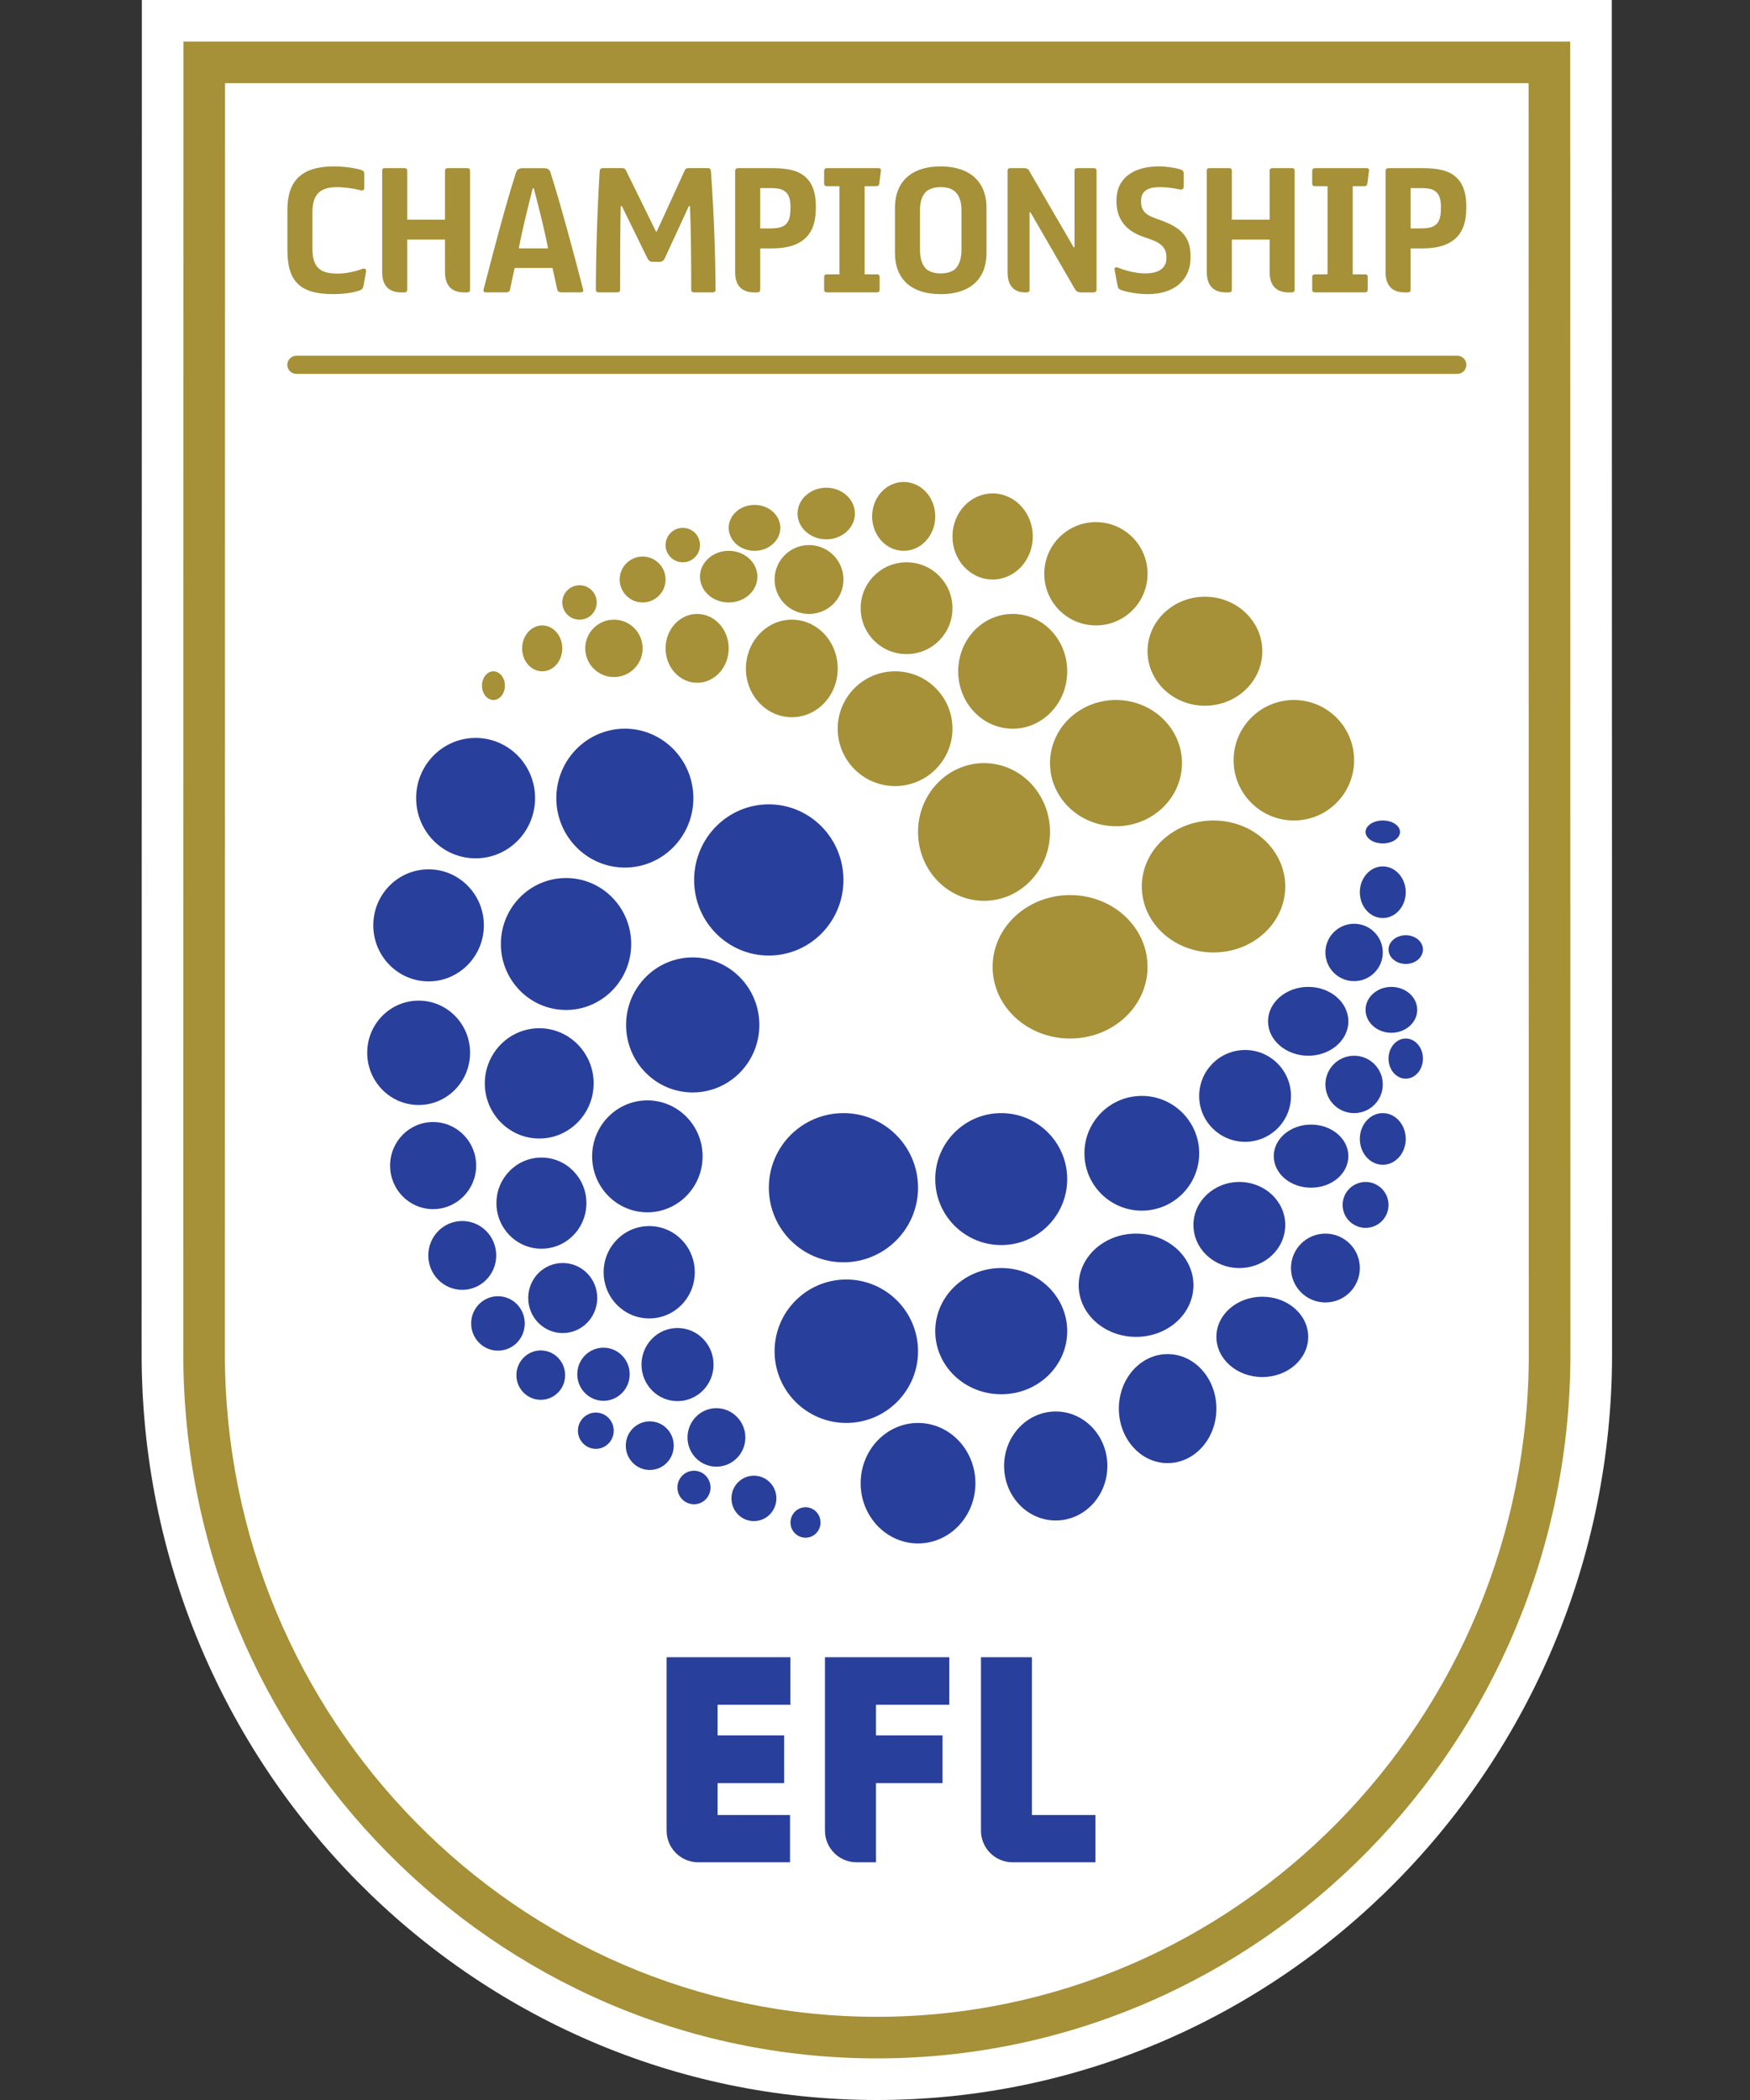 <svg fill="none" height="366" viewBox="0 0 305 366" width="305" xmlns="http://www.w3.org/2000/svg" xmlns:xlink="http://www.w3.org/1999/xlink"><rect x="0" y="0" width="305" height="366" fill="#333333" stroke="none"/><clipPath id="a"><path d="m0 0h305v366h-305z"/></clipPath><g clip-path="url(#a)"><path d="m152.817 366c-70.652 0-128.132-58.333-128.132-130.024 0-.874.029-184.085.039-215.899v-20.076h256.185v20.076c.02 31.578.049 214.71.049 215.899 0 71.691-57.49 130.024-128.141 130.024" fill="#fff"/><path d="m152.817 351.499c-62.657 0-113.624-51.821-113.624-115.527 0-2.288.02-191.226.029-221.478h227.19c.007 30.252.039 219.19.039 221.478 0 63.706-50.978 115.527-113.634 115.527zm120.853-331.416-.008-12.838h-241.687v12.838c-.009 32.049-.029 215.035-.029 215.889 0 67.704 54.219 122.776 120.873 122.776 66.654 0 120.883-55.072 120.883-122.776 0-1.198-.02-184.557-.03-215.889" fill="#a69038"/><path d="m50.092 43.648v-7.111c0-5.098 2.554-7.534 8.093-7.534 1.66 0 3.585.245 4.803.629.413.147.501.344.501.756v2.279c0 .501-.196.609-.805.452-1.002-.255-2.613-.501-3.919-.501-3.084 0-4.312 1.326-4.312 4.41v6.286c0 3.114 1.14 4.371 4.361 4.371 1.591 0 3.231-.393 4.37-.835.275-.118.727.019.609.491l-.442 2.475c-.079.471-.275.638-.638.786-1.169.412-2.751.658-4.646.658-5.746 0-7.975-2.19-7.975-7.612" fill="#a69038"/><path d="m81.92 29.777v20.715c0 .324-.167.471-.531.471h-.471c-2.141 0-3.36-1.12-3.36-3.536v-5.667h-6.59v8.732c0 .324-.167.471-.53.471h-.471c-2.141 0-3.36-1.12-3.36-3.536v-17.591c0-.452.108-.531.501-.531h3.388c.334 0 .472.138.472.471v8.506h6.59v-8.506c0-.304.138-.471.472-.471h3.388c.363 0 .501.138.501.471" fill="#a69038"/><path d="m95.513 43.286c-.609-3.222-1.61-7.141-2.475-10.451h-.197c-.825 3.31-1.837 7.229-2.417 10.451zm-11.227 7.141c1.915-7.367 3.802-14.596 5.638-20.322.167-.55.53-.795 1.198-.795h3.615c.776 0 1.051.245 1.218.795 1.807 5.726 3.752 12.955 5.677 20.351.079.363-.059.501-.472.501h-3.251c-.452 0-.727-.197-.786-.471l-.825-3.781h-6.601c-.304 1.287-.55 2.534-.825 3.84-.059.245-.314.412-.668.412h-3.448c-.442 0-.56-.196-.472-.53z" fill="#a69038"/><path d="m103.853 50.487c0-5.844.245-13.928.667-20.686.03-.304.196-.501.501-.501h3.34c.412 0 .55.059.746.422l5.225 10.647h.119l4.881-10.647c.197-.363.314-.422.756-.422h3.331c.304 0 .451.196.48.501.491 6.758.806 14.841.806 20.686 0 .304-.138.471-.501.471h-3.192c-.363 0-.541-.137-.541-.471 0-5.117-.048-10.647-.215-14.566h-.197l-4.224 9.144c-.196.334-.422.56-.805.56h-1.365c-.383 0-.609-.226-.805-.56l-4.479-9.144h-.197c-.108 3.919-.108 9.144-.108 14.566 0 .334-.167.471-.531.471h-3.192c-.363 0-.5-.167-.5-.471z" fill="#a69038"/><path d="m137.768 36.004c0-1.306-.305-2.082-.835-2.554-.609-.53-1.336-.668-2.858-.668h-1.592v7.033h1.395c1.719 0 2.505-.167 3.114-.756.531-.501.776-1.365.776-2.829zm4.42-.029v.304c0 2.534-.697 4.361-2.141 5.5-1.248 1.012-3.055 1.513-5.481 1.513h-2.083v7.199c0 .324-.166.471-.53.471h-.471c-2.142 0-3.359-1.11-3.359-3.536v-17.562c0-.422.137-.56.609-.56h5.834c2.672 0 4.4.413 5.559 1.336 1.257.972 2.063 2.554 2.063 5.333" fill="#a69038"/><path d="m143.634 50.487v-2.2c0-.304.167-.471.471-.471h2.201v-15.372h-2.201c-.333 0-.471-.167-.471-.471v-2.171c0-.324.167-.501.501-.501h8.919c.334 0 .559.108.471.501l-.275 2.171c-.049.363-.226.471-.579.471h-1.975v15.372h2.171c.305 0 .442.118.442.471v2.2c0 .304-.167.471-.501.471h-8.703c-.275 0-.471-.167-.471-.471z" fill="#a69038"/><path d="m166.539 46.817c.668-.668 1.031-1.837 1.031-3.221v-6.925c0-1.591-.392-2.554-1.06-3.222-.56-.56-1.464-.835-2.554-.835s-2.033.275-2.593.835c-.668.668-1.022 1.631-1.022 3.222v6.925c0 1.385.354 2.554 1.022 3.221.56.55 1.503.835 2.593.835s2.033-.285 2.583-.835zm-8.447 2.613c-1.365-1.198-2.112-3.006-2.112-5.393v-7.818c0-2.721 1.022-4.695 2.8-5.893 1.335-.884 3.084-1.326 5.176-1.326 2.161 0 3.998.501 5.363 1.474 1.64 1.188 2.613 3.114 2.613 5.746v7.818c0 2.642-.914 4.558-2.584 5.756-1.335.972-3.172 1.473-5.392 1.473-2.475 0-4.479-.609-5.864-1.837" fill="#a69038"/><path d="m191.114 29.777v20.715c0 .295-.226.471-.53.471h-2.171c-.609 0-.884-.255-1.08-.589l-7.73-13.368h-.168v13.486c0 .324-.167.471-.53.471h-.187c-1.974 0-3.114-1.12-3.114-3.536v-17.65c0-.304.109-.471.443-.471h2.445c.501 0 .776.197.943.58l7.682 13.201h.157v-13.309c0-.334.147-.471.451-.471h2.888c.364 0 .501.138.501.471" fill="#a69038"/><path d="m195.451 50.569c-.501-.167-.59-.393-.668-.747l-.531-2.809c-.049-.393.226-.53.697-.334 1.11.471 3.055.972 4.647.972 2.416 0 3.693-.973 3.693-2.642v-.138c0-1.503-.688-2.426-2.81-3.172l-1.335-.471c-2.829-1.002-4.558-2.946-4.558-6.119v-.196c0-3.939 3.065-5.913 7.367-5.913 1.277 0 2.78.216 3.782.53.5.157.559.383.559.776v2.22c0 .471-.334.58-.835.471-.972-.216-2.112-.383-3.339-.383-1.945 0-3.252.609-3.252 2.367v.108c0 1.522.669 2.299 2.397 2.917l1.464.55c3.339 1.257 4.763 2.976 4.763 6.06v.285c0 3.831-2.76 6.364-7.455 6.364-1.502 0-3.388-.275-4.586-.697" fill="#a69038"/><path d="m225.64 29.777v20.715c0 .324-.167.471-.53.471h-.472c-2.141 0-3.359-1.12-3.359-3.536v-5.667h-6.591v8.732c0 .324-.167.471-.53.471h-.472c-2.141 0-3.359-1.12-3.359-3.536v-17.591c0-.452.108-.531.501-.531h3.389c.334 0 .471.138.471.471v8.506h6.591v-8.506c0-.304.137-.471.471-.471h3.389c.364 0 .501.138.501.471" fill="#a69038"/><path d="m228.698 50.487v-2.2c0-.304.166-.471.471-.471h2.2v-15.372h-2.2c-.334 0-.471-.167-.471-.471v-2.171c0-.324.166-.501.5-.501h8.919c.334 0 .56.108.472.501l-.275 2.171c-.049.363-.226.471-.58.471h-1.974v15.372h2.171c.304 0 .442.118.442.471v2.2c0 .304-.167.471-.501.471h-8.703c-.275 0-.471-.167-.471-.471z" fill="#a69038"/><path d="m251.131 36.004c0-1.306-.304-2.082-.835-2.554-.609-.53-1.336-.668-2.858-.668h-1.591v7.033h1.394c1.719 0 2.505-.167 3.114-.756.53-.501.776-1.365.776-2.829zm4.42-.029v.304c0 2.534-.698 4.361-2.142 5.5-1.247 1.012-3.054 1.513-5.48 1.513h-2.082v7.199c0 .324-.167.471-.531.471h-.471c-2.141 0-3.36-1.11-3.36-3.536v-17.562c0-.422.138-.56.609-.56h5.835c2.671 0 4.4.413 5.559 1.336 1.257.972 2.063 2.554 2.063 5.333" fill="#a69038"/><path d="m50.073 63.581c0 .874.707 1.581 1.581 1.581h202.329c.874 0 1.581-.707 1.581-1.581 0-.874-.707-1.581-1.581-1.581h-202.329c-.874 0-1.581.707-1.581 1.581z" fill="#a69038"/><path d="m190.918 324.571v-8.241h-11.07v-27.501h-8.88v30.222c0 3.055 2.466 5.52 5.521 5.52zm-74.738-5.52c0 3.055 2.475 5.52 5.52 5.52h15.991v-8.241h-12.622v-5.559h11.6v-8.319h-11.6v-5.334h12.681v-8.289h-21.57zm33.111 5.52c-3.045 0-5.511-2.465-5.511-5.52v-30.222h21.668v8.289h-12.778v5.334h11.6v8.319h-11.6v13.8z" fill="#293f9c"/><path d="m186.5 156c-7.457 0-13.5 5.6-13.5 12.509s6.043 12.491 13.5 12.491 13.5-5.582 13.5-12.491-6.043-12.509-13.5-12.509z" fill="#a69038"/><path d="m171.501 133c-6.35 0-11.501 5.374-11.501 12 0 6.625 5.151 12 11.501 12 6.349 0 11.499-5.375 11.499-12 0-6.626-5.15-12-11.499-12z" fill="#a69038"/><path d="m194.5 122c-6.364 0-11.5 4.932-11.5 11s5.136 11 11.5 11 11.5-4.932 11.5-11-5.156-11-11.5-11z" fill="#a69038"/><path d="m156.001 117c-5.521 0-10.001 4.479-10.001 10s4.48 10 10.001 10c5.52 0 9.999-4.479 9.999-10s-4.479-10-9.999-10z" fill="#a69038"/><path d="m138.009 108c-4.414 0-7.99 3.805-8.009 8.52 0 4.695 3.595 8.48 8.009 8.48 4.413 0 7.991-3.785 7.991-8.48 0-4.715-3.578-8.52-7.991-8.52z" fill="#a69038"/><path d="m121.501 107c-3.032 0-5.501 2.689-5.501 5.991 0 3.321 2.469 6.009 5.501 6.009 3.031 0 5.499-2.688 5.499-6.009 0-3.302-2.468-5.991-5.499-5.991z" fill="#a69038"/><path d="m141 95c-3.321 0-6 2.694-6 6.009 0 3.316 2.679 5.991 6 5.991s6-2.675 6-5.991c0-3.315-2.679-6.009-6-6.009z" fill="#a69038"/><path d="m157.5 84c-3.04 0-5.5 2.684-5.5 6s2.46 6 5.5 6 5.5-2.684 5.5-6-2.46-6-5.5-6z" fill="#a69038"/><path d="m144.01 85c-2.748 0-5.01 2.018-5.01 4.509 0 2.473 2.262 4.491 5.01 4.491 2.747 0 4.99-2.018 4.99-4.491 0-2.491-2.243-4.509-4.99-4.509z" fill="#a69038"/><path d="m131.5 88c-2.491 0-4.5 1.8-4.5 3.991 0 2.209 2.009 4.009 4.5 4.009s4.5-1.799 4.5-4.009c0-2.192-2.009-3.991-4.5-3.991z" fill="#a69038"/><path d="m126.999 96c-2.759 0-4.999 2.017-4.999 4.5 0 2.502 2.24 4.5 4.999 4.5 2.76 0 5.001-1.998 5.001-4.5 0-2.483-2.241-4.5-5.001-4.5z" fill="#a69038"/><path d="m112 97c-2.208 0-4 1.792-4 4 0 2.208 1.792 4 4 4s4-1.792 4-4c0-2.208-1.792-4-4-4z" fill="#a69038"/><path d="m119.001 92c-1.655 0-3.001 1.345-3.001 3s1.346 3 3.001 3c1.654 0 2.999-1.345 2.999-3s-1.345-3-2.999-3z" fill="#a69038"/><path d="m101.01 102c-1.672 0-3.01 1.358-3.01 2.99 0 1.673 1.338 3.01 3.01 3.01s2.99-1.337 2.99-3.01c0-1.632-1.318-2.99-2.99-2.99z" fill="#a69038"/><path d="m107 108c-2.763 0-5 2.237-5 5s2.237 5 5 5 5-2.237 5-5-2.237-5-5-5z" fill="#a69038"/><path d="m94.501 109c-1.927 0-3.501 1.797-3.501 4 0 2.222 1.573 4 3.501 4s3.499-1.778 3.499-4c0-2.203-1.572-4-3.499-4z" fill="#a69038"/><path d="m86 117c-1.101 0-2 1.123-2 2.5s.899 2.5 2 2.5 2-1.123 2-2.5-.899-2.5-2-2.5z" fill="#a69038"/><path d="m176.501 107c-5.253 0-9.501 4.471-9.501 10s4.248 10 9.501 10c5.252 0 9.499-4.471 9.499-10s-4.247-10-9.499-10z" fill="#a69038"/><path d="m211.499 143c-6.902 0-12.499 5.153-12.499 11.509 0 6.337 5.597 11.491 12.499 11.491 6.903 0 12.501-5.154 12.501-11.491 0-6.356-5.598-11.509-12.501-11.509z" fill="#a69038"/><path d="m225.499 122c-5.786 0-10.499 4.698-10.499 10.509 0 5.792 4.713 10.491 10.499 10.491 5.806 0 10.501-4.699 10.501-10.491 0-5.811-4.695-10.509-10.501-10.509z" fill="#a69038"/><path d="m210.001 104c-5.521 0-10.001 4.251-10.001 9.49 0 5.259 4.48 9.51 10.001 9.51 5.52 0 9.999-4.251 9.999-9.51 0-5.239-4.479-9.49-9.999-9.49z" fill="#a69038"/><path d="m191 91c-4.975 0-9 4.025-9 9 0 4.975 4.025 9 9 9s9-4.025 9-9c0-4.975-4.025-9-9-9z" fill="#a69038"/><path d="m173 86c-3.871 0-7 3.352-7 7.5s3.129 7.5 7 7.5 7-3.353 7-7.5-3.129-7.5-7-7.5z" fill="#a69038"/><path d="m158 98c-4.425 0-8 3.59-8 7.99 0 4.439 3.575 8.01 8 8.01s8-3.571 8-8.01c0-4.4-3.575-7.99-8-7.99z" fill="#a69038"/><g fill="#293f9c"><path d="m160 207c0 7.18-5.824 13-12.991 13-7.204 0-13.009-5.82-13.009-13s5.805-13 13.009-13c7.167 0 12.991 5.82 12.991 13z"/><path d="m174.499 194c-6.349 0-11.499 5.151-11.499 11.5 0 6.35 5.15 11.5 11.499 11.5 6.35 0 11.501-5.15 11.501-11.5 0-6.349-5.151-11.5-11.501-11.5z"/><path d="m174.501 221c-6.364 0-11.501 4.932-11.501 11 0 6.087 5.137 11 11.501 11 6.363 0 11.499-4.913 11.499-11 0-6.068-5.136-11-11.499-11z"/><path d="m198.999 191c-5.52 0-9.999 4.479-9.999 10s4.479 10 9.999 10c5.521 0 10.001-4.479 10.001-10s-4.48-10-10.001-10z"/><path d="m216.999 183c-4.408 0-7.999 3.581-7.999 8.019 0 4.419 3.591 7.981 7.999 7.981 4.409 0 8.001-3.562 8.001-7.981 0-4.438-3.592-8.019-8.001-8.019z"/><path d="m228.01 172c-3.852 0-7.01 2.689-7.01 6.009 0 3.302 3.158 5.991 7.01 5.991 3.853 0 6.99-2.689 6.99-5.991 0-3.32-3.137-6.009-6.99-6.009z"/><path d="m228.5 196c-3.598 0-6.5 2.469-6.5 5.491 0 3.057 2.902 5.509 6.5 5.509s6.5-2.452 6.5-5.509c0-3.022-2.902-5.491-6.5-5.491z"/><path d="m231.001 215c-3.317 0-6.001 2.684-6.001 6 0 3.317 2.684 6 6.001 6 3.316 0 5.999-2.683 5.999-6 0-3.316-2.683-6-5.999-6z"/><path d="m238.008 206c-2.214 0-4.008 1.794-4.008 4.008 0 2.198 1.794 3.992 4.008 3.992 2.198 0 3.992-1.794 3.992-3.992 0-2.214-1.794-4.008-3.992-4.008z"/><path d="m241 194c-2.214 0-4 2.024-4 4.49 0 2.505 1.786 4.51 4 4.51s4-2.005 4-4.51c0-2.466-1.786-4.49-4-4.49z"/><path d="m236.001 184c-2.76 0-5.001 2.241-5.001 5 0 2.78 2.241 5 5.001 5 2.759 0 4.999-2.22 4.999-5 0-2.759-2.24-5-4.999-5z"/><path d="m242.5 172c-2.484 0-4.5 1.792-4.5 4s2.016 4 4.5 4 4.5-1.792 4.5-4-2.016-4-4.5-4z"/><path d="m244.999 181c-1.654 0-2.999 1.57-2.999 3.5s1.345 3.5 2.999 3.5c1.655 0 3.001-1.57 3.001-3.5s-1.346-3.5-3.001-3.5z"/><path d="m245.01 163c-1.672 0-3.01 1.128-3.01 2.484 0 1.389 1.338 2.516 3.01 2.516s2.99-1.127 2.99-2.516c0-1.356-1.318-2.484-2.99-2.484z"/><path d="m236 161c-2.763 0-5 2.237-5 5s2.237 5 5 5 5-2.237 5-5-2.237-5-5-5z"/><path d="m240.999 151c-2.202 0-3.999 2.022-3.999 4.5 0 2.5 1.797 4.5 3.999 4.5 2.203 0 4.001-2 4.001-4.5 0-2.478-1.798-4.5-4.001-4.5z"/><path d="m241 143c-1.652 0-3 .895-3 1.993 0 1.097 1.348 2.007 3 2.007s3-.91 3-2.007c0-1.098-1.348-1.993-3-1.993z"/><path d="m197.999 215c-5.528 0-9.999 4.024-9.999 9s4.471 9 9.999 9c5.529 0 10.001-4.024 10.001-9s-4.472-9-10.001-9z"/><path d="m147.5 223c-6.902 0-12.5 5.602-12.5 12.51 0 6.888 5.598 12.49 12.5 12.49s12.5-5.602 12.5-12.49c0-6.908-5.598-12.51-12.5-12.51z"/><path d="m160.001 248c-5.511 0-10.001 4.699-10.001 10.51 0 5.791 4.49 10.49 10.001 10.49 5.51 0 9.999-4.699 9.999-10.49 0-5.811-4.489-10.51-9.999-10.51z"/><path d="m184.001 246c-4.969 0-9.001 4.251-9.001 9.491 0 5.258 4.032 9.509 9.001 9.509 4.968 0 8.999-4.251 8.999-9.509 0-5.24-4.031-9.491-8.999-9.491z"/><path d="m203.5 236c-4.698 0-8.5 4.249-8.5 9.5s3.802 9.5 8.5 9.5 8.5-4.249 8.5-9.5-3.802-9.5-8.5-9.5z"/><path d="m220.001 226c-4.424 0-8.001 3.125-8.001 6.991s3.577 7.009 8.001 7.009 7.999-3.143 7.999-7.009-3.575-6.991-7.999-6.991z"/><path d="m216 206c-4.425 0-8 3.365-8 7.491 0 4.161 3.575 7.509 8 7.509s8-3.348 8-7.509c0-4.126-3.575-7.491-8-7.491z"/><path d="m94.371 201.745c-4.331 0-7.849 3.565-7.849 7.935 0 4.408 3.518 7.953 7.849 7.953s7.83-3.545 7.83-7.953c0-4.37-3.499-7.935-7.83-7.935zm-18.892-6.19c-4.141 0-7.489 3.392-7.489 7.589s3.347 7.59 7.489 7.59 7.508-3.393 7.508-7.59-3.367-7.589-7.508-7.589zm-2.515-21.159c-4.955 0-8.964 4.063-8.964 9.084 0 5.022 4.009 9.104 8.964 9.104s8.964-4.082 8.964-9.104c0-5.021-4.009-9.084-8.964-9.084zm1.739-22.884c-5.333 0-9.644 4.37-9.644 9.756 0 5.385 4.311 9.774 9.644 9.774 5.314 0 9.626-4.389 9.626-9.774 0-5.386-4.312-9.756-9.626-9.756zm8.189-22.902c-5.73 0-10.364 4.695-10.364 10.483 0 5.807 4.634 10.503 10.364 10.503 5.73 0 10.363-4.696 10.363-10.503 0-5.788-4.633-10.483-10.363-10.483zm26.021-1.61c-6.6 0-11.953 5.424-11.953 12.112 0 6.67 5.353 12.094 11.953 12.094 6.581 0 11.932-5.424 11.932-12.094 0-6.688-5.351-12.112-11.932-12.112zm-14.921 52.207c-5.238 0-9.494 4.312-9.494 9.62 0 5.29 4.255 9.602 9.494 9.602 5.22 0 9.474-4.312 9.474-9.621 0-5.29-4.255-9.601-9.474-9.601zm46.407 83.484c-1.456 0-2.628 1.208-2.628 2.664 0 1.457 1.172 2.645 2.628 2.645 1.437 0 2.61-1.188 2.61-2.645 0-1.476-1.173-2.664-2.61-2.664zm-9.001-5.5c-2.174 0-3.915 1.763-3.915 3.948 0 2.204 1.741 3.967 3.915 3.967 2.156 0 3.914-1.763 3.914-3.967 0-2.185-1.758-3.948-3.914-3.948zm-6.543-11.768c-2.78 0-5.03 2.3-5.03 5.117s2.25 5.079 5.03 5.079 5.049-2.262 5.049-5.079-2.269-5.117-5.049-5.117zm-3.896 10.905c-1.607 0-2.893 1.304-2.893 2.933 0 1.61 1.286 2.912 2.893 2.912 1.589 0 2.874-1.302 2.874-2.912 0-1.629-1.285-2.933-2.874-2.933zm-17.115-10.138c-1.721 0-3.12 1.418-3.12 3.162s1.399 3.162 3.12 3.162 3.12-1.418 3.12-3.162-1.399-3.162-3.12-3.162zm9.399 1.533c-2.307 0-4.179 1.897-4.179 4.235 0 2.339 1.872 4.236 4.179 4.236 2.326 0 4.18-1.897 4.18-4.236 0-2.338-1.854-4.235-4.18-4.235zm-8.075-12.841c-2.515 0-4.558 2.07-4.558 4.619 0 2.568 2.043 4.638 4.577 4.638 2.515 0 4.558-2.07 4.558-4.638 0-2.549-2.043-4.619-4.577-4.619zm-10.93.479c-2.326 0-4.236 1.936-4.236 4.313 0 2.376 1.91 4.293 4.236 4.293 2.364 0 4.255-1.917 4.255-4.293 0-2.377-1.891-4.313-4.255-4.313zm-7.451-9.449c-2.572 0-4.671 2.128-4.671 4.734 0 2.645 2.099 4.753 4.671 4.753 2.591 0 4.671-2.108 4.671-4.753 0-2.606-2.08-4.734-4.671-4.734zm-6.223-13.109c-3.272 0-5.919 2.683-5.919 5.999s2.647 5.999 5.919 5.999 5.92-2.683 5.92-5.999-2.648-5.999-5.92-5.999zm17.512 7.321c-3.328 0-6.014 2.722-6.014 6.095s2.685 6.114 6.014 6.114c3.328 0 6.013-2.741 6.013-6.114s-2.685-6.095-6.013-6.095zm20.007 11.327c-3.479 0-6.278 2.856-6.278 6.383 0 3.507 2.799 6.362 6.278 6.362 3.461 0 6.279-2.855 6.279-6.362 0-3.527-2.818-6.383-6.279-6.383zm-4.935-17.766c-4.388 0-7.943 3.603-7.943 8.05 0 4.446 3.555 8.049 7.943 8.049 4.406 0 7.942-3.603 7.942-8.049 0-4.447-3.536-8.05-7.942-8.05zm-.321-21.906c-5.314 0-9.627 4.369-9.627 9.755 0 5.385 4.313 9.755 9.627 9.755s9.625-4.37 9.625-9.755c0-5.386-4.311-9.755-9.625-9.755zm-14.165-38.753c-6.278 0-11.366 5.137-11.366 11.499 0 6.344 5.087 11.5 11.366 11.5 6.241 0 11.346-5.156 11.346-11.5 0-6.362-5.105-11.499-11.346-11.499zm22.069 13.838c-6.411 0-11.612 5.271-11.612 11.768s5.201 11.767 11.612 11.767 11.612-5.27 11.612-11.767-5.201-11.768-11.612-11.768zm13.256-26.678c-7.167 0-13.01 5.902-13.01 13.185s5.843 13.167 13.01 13.167c7.187 0 13.011-5.884 13.011-13.167s-5.824-13.185-13.011-13.185z"/></g></g></svg>